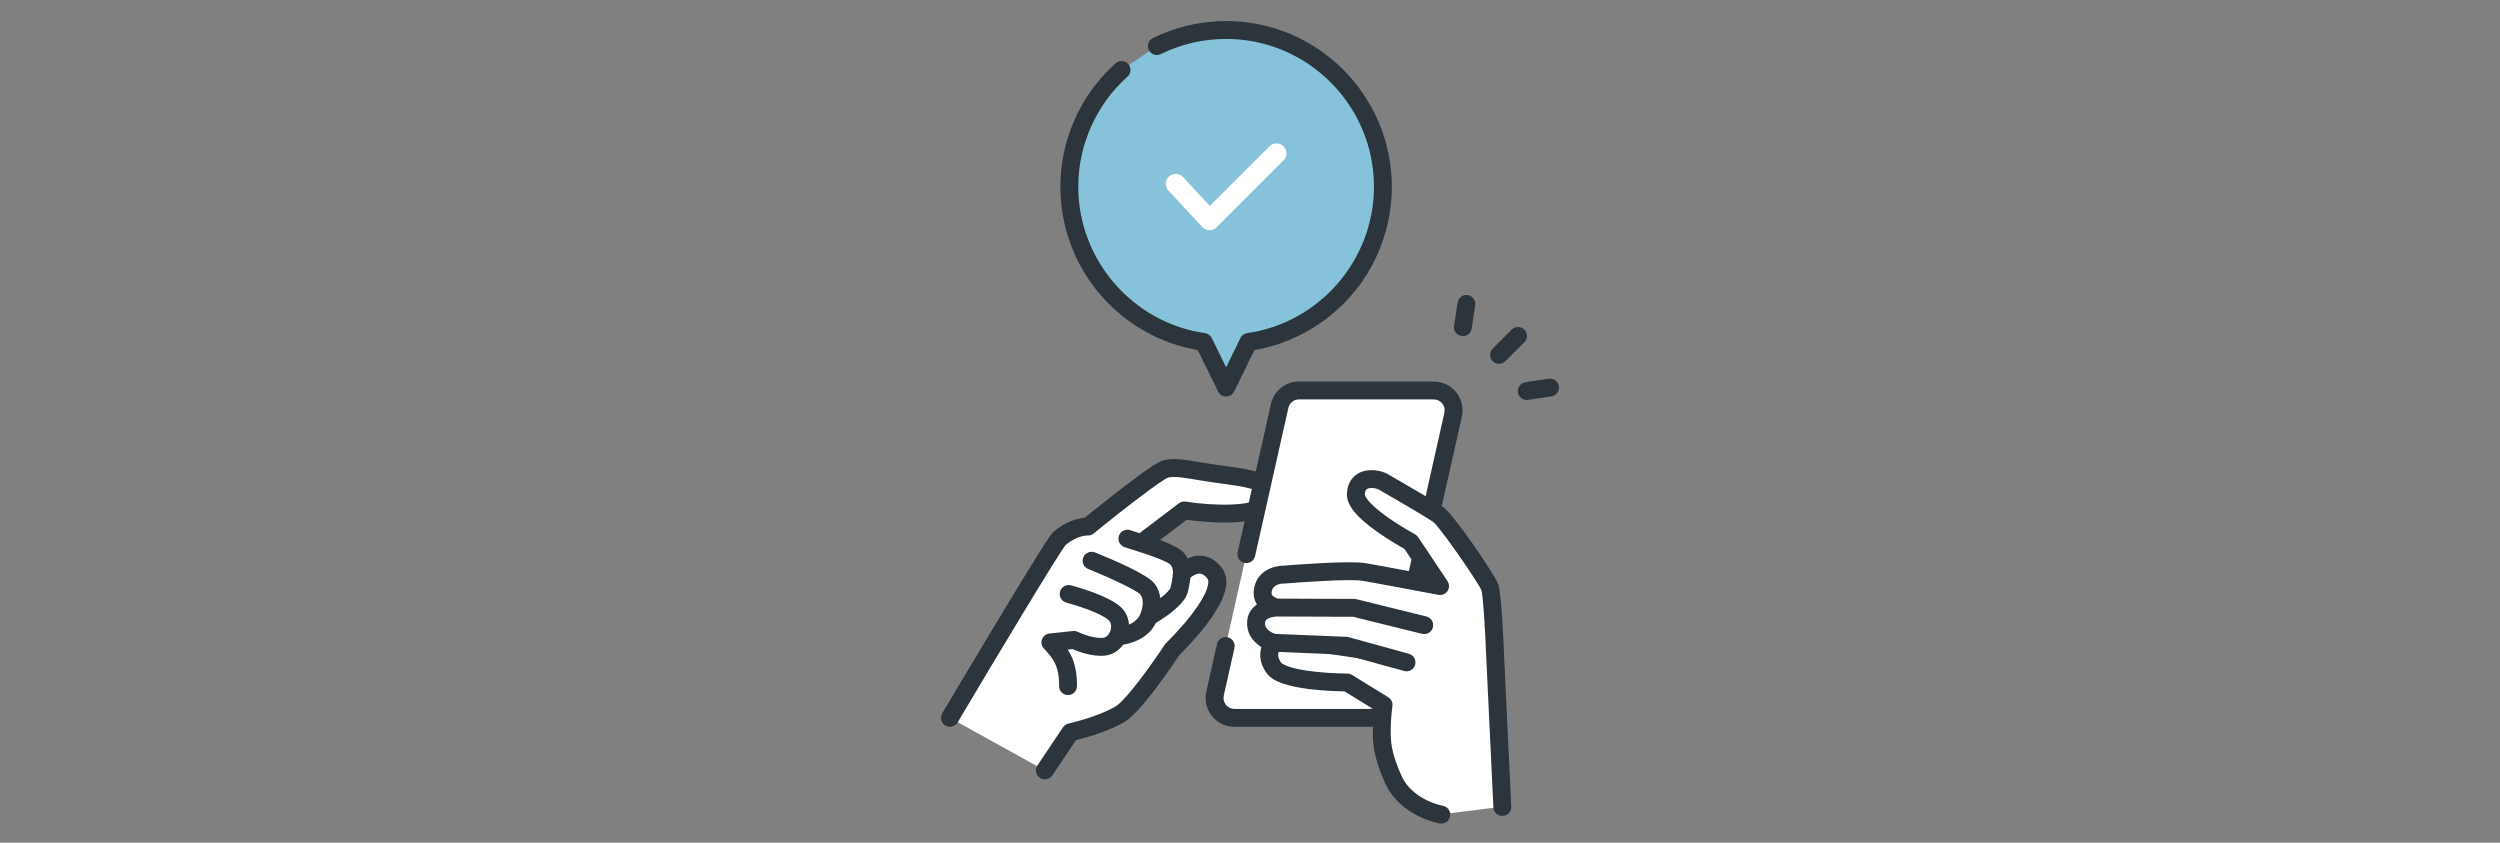 <svg width="356" height="120" viewBox="0 0 356 120" fill="none" xmlns="http://www.w3.org/2000/svg">
<rect x="0" y="0" width="356" height="120" fill="#808080" stroke="none"/>
<mask id="mask0_321_383" style="mask-type:alpha" maskUnits="userSpaceOnUse" x="0" y="0" width="356" height="120">
<rect width="356" height="120" fill="white"/>
</mask>
<g mask="url(#mask0_321_383)">
<path d="M174.596 4.273C171.056 4.273 167.708 5.097 164.734 6.564L159.71 9.959C155.144 14.047 152.269 19.988 152.269 26.6C152.269 37.848 160.589 47.15 171.41 48.696L174.596 55.194L177.782 48.696C188.603 47.15 196.923 37.848 196.923 26.6C196.923 14.27 186.926 4.273 174.596 4.273Z" fill="#86C3DB"/>
<path d="M174.596 56.255C174.191 56.255 173.822 56.024 173.644 55.661L170.701 49.66C165.4 48.77 160.546 46.058 156.984 41.985C153.261 37.727 151.209 32.263 151.209 26.6C151.209 19.957 154.05 13.603 159.004 9.168C159.441 8.778 160.112 8.814 160.502 9.252C160.893 9.689 160.856 10.359 160.419 10.75C155.915 14.782 153.331 20.559 153.331 26.6C153.331 37.113 161.169 46.161 171.561 47.647C171.909 47.696 172.209 47.914 172.363 48.229L174.597 52.785L176.831 48.229C176.985 47.914 177.286 47.696 177.633 47.647C188.025 46.161 195.863 37.113 195.863 26.6C195.863 14.875 186.324 5.334 174.597 5.334C171.299 5.334 168.139 6.069 165.205 7.516C164.679 7.775 164.043 7.558 163.785 7.033C163.526 6.508 163.741 5.872 164.267 5.613C167.494 4.02 170.97 3.212 174.596 3.212C187.492 3.212 197.984 13.704 197.984 26.6C197.984 32.263 195.932 37.727 192.209 41.985C188.647 46.059 183.793 48.77 178.492 49.66L175.549 55.661C175.371 56.024 175.002 56.255 174.597 56.255H174.596Z" fill="#2C353B"/>
<path d="M174.596 56.467C174.113 56.467 173.665 56.187 173.453 55.754L170.558 49.851C165.257 48.935 160.384 46.194 156.824 42.125C153.067 37.828 150.997 32.315 150.997 26.6C150.997 19.896 153.865 13.484 158.863 9.011C159.386 8.543 160.193 8.588 160.661 9.11C160.887 9.363 161.002 9.69 160.983 10.03C160.965 10.369 160.815 10.682 160.562 10.908C156.103 14.9 153.545 20.62 153.545 26.6C153.545 37.008 161.303 45.966 171.592 47.436C172.01 47.495 172.369 47.757 172.556 48.136L174.599 52.302L176.641 48.136C176.827 47.757 177.187 47.495 177.605 47.436C187.894 45.965 195.652 37.008 195.652 26.6C195.652 14.991 186.208 5.546 174.599 5.546C171.333 5.546 168.206 6.272 165.3 7.705C164.994 7.855 164.649 7.878 164.326 7.769C164.004 7.66 163.744 7.431 163.594 7.127C163.444 6.821 163.421 6.476 163.53 6.155C163.639 5.832 163.868 5.572 164.172 5.422C167.429 3.815 170.937 3 174.596 3C187.608 3 198.196 13.586 198.196 26.6C198.196 32.314 196.126 37.828 192.369 42.125C188.809 46.194 183.936 48.935 178.635 49.851L175.74 55.754C175.528 56.187 175.08 56.467 174.597 56.467H174.596ZM159.71 9.11C159.508 9.11 159.306 9.181 159.144 9.327C154.235 13.721 151.42 20.016 151.42 26.6C151.42 32.212 153.452 37.626 157.143 41.845C160.661 45.868 165.489 48.569 170.735 49.45C170.803 49.462 170.861 49.505 170.891 49.566L173.833 55.567C173.975 55.856 174.275 56.043 174.596 56.043C174.917 56.043 175.217 55.856 175.358 55.567L178.301 49.566C178.331 49.505 178.389 49.462 178.456 49.45C183.704 48.569 188.531 45.868 192.049 41.845C195.738 37.626 197.771 32.212 197.771 26.6C197.771 13.821 187.375 3.424 174.596 3.424C171.002 3.424 167.559 4.225 164.359 5.803C164.155 5.903 164.004 6.077 163.93 6.291C163.857 6.504 163.872 6.736 163.973 6.939C164.073 7.142 164.246 7.294 164.461 7.367C164.676 7.439 164.906 7.425 165.109 7.325C168.073 5.863 171.264 5.122 174.594 5.122C186.437 5.122 196.072 14.756 196.072 26.6C196.072 37.217 188.157 46.356 177.66 47.856C177.381 47.895 177.142 48.069 177.018 48.323L174.784 52.878C174.749 52.95 174.675 52.997 174.593 52.997C174.511 52.997 174.439 52.95 174.402 52.878L172.168 48.323C172.044 48.071 171.805 47.895 171.526 47.856C161.03 46.355 153.113 37.217 153.113 26.6C153.113 20.498 155.722 14.664 160.272 10.591C160.44 10.44 160.541 10.232 160.553 10.006C160.566 9.779 160.49 9.561 160.338 9.393C160.171 9.206 159.939 9.11 159.706 9.11H159.71Z" fill="#2C353B"/>
<path d="M172.245 32.427C172.245 32.427 172.232 32.427 172.225 32.427C171.936 32.422 171.663 32.3 171.466 32.089L166.638 26.896C166.239 26.467 166.263 25.795 166.693 25.396C167.122 24.997 167.794 25.021 168.193 25.451L172.273 29.84L181.027 21.085C181.441 20.671 182.113 20.671 182.528 21.085C182.942 21.5 182.942 22.172 182.528 22.587L172.996 32.119C172.796 32.318 172.526 32.43 172.246 32.43L172.245 32.427Z" fill="white"/>
<path d="M172.245 32.781H172.218C171.837 32.774 171.468 32.61 171.209 32.33L166.381 27.136C166.123 26.859 165.989 26.5 166.003 26.122C166.017 25.744 166.177 25.395 166.454 25.137C167.026 24.607 167.923 24.639 168.453 25.209L172.283 29.329L180.777 20.835C181.328 20.283 182.225 20.283 182.777 20.835C183.329 21.387 183.329 22.284 182.777 22.835L173.245 32.368C172.977 32.635 172.622 32.782 172.245 32.782V32.781ZM167.415 25.465C167.242 25.465 167.07 25.528 166.934 25.655C166.795 25.784 166.716 25.959 166.709 26.147C166.702 26.335 166.77 26.517 166.897 26.655L171.725 31.849C171.855 31.989 172.039 32.071 172.23 32.074H172.243C172.433 32.074 172.61 32 172.744 31.867L182.276 22.335C182.552 22.059 182.552 21.61 182.276 21.334C182 21.059 181.552 21.059 181.276 21.334L172.263 30.348L167.934 25.69C167.795 25.54 167.606 25.465 167.416 25.465H167.415Z" fill="white"/>
<path d="M173.382 67.503C169.766 67.016 167.559 66.372 166.018 66.781C164.478 67.19 154.931 74.987 154.931 74.987C154.931 74.987 153.003 74.861 150.866 76.684C149.946 77.468 135.264 102.224 135.264 102.224L148.783 109.709L152.43 104.278C152.43 104.278 156.728 103.334 159.495 101.7C161.754 100.365 166.921 92.503 166.921 92.503C166.921 92.503 175.177 84.587 172.976 81.653C170.874 78.849 168.289 81.653 168.289 81.653C168.289 81.653 168.422 80.459 167.583 79.536C166.744 78.614 162.504 77.346 162.504 77.346L168.629 72.693C168.629 72.693 181.853 74.786 180.764 69.964C180.412 68.404 177.101 68.004 173.383 67.504L173.382 67.503Z" fill="white"/>
<path d="M181.798 69.73C181.293 67.493 178 67.052 173.832 66.493L173.525 66.452C172.478 66.312 171.54 66.155 170.714 66.017C168.59 65.664 167.055 65.409 165.748 65.756C165.368 65.856 164.577 66.067 159.249 70.199C157.198 71.791 155.247 73.365 154.541 73.938C153.737 74.001 151.999 74.325 150.179 75.876C149.915 76.101 149.474 76.478 141.814 89.2C138.071 95.418 134.391 101.62 134.355 101.682C134.056 102.186 134.222 102.836 134.725 103.136C135.229 103.435 135.88 103.269 136.18 102.766C141.636 93.564 150.604 78.631 151.593 77.461C153.323 76.004 154.817 76.043 154.865 76.046C155.141 76.072 155.39 75.985 155.605 75.808C160.132 72.11 165.372 68.105 166.293 67.807C167.159 67.576 168.504 67.801 170.367 68.111C171.209 68.251 172.164 68.41 173.243 68.555L173.552 68.596C175.303 68.831 176.957 69.053 178.162 69.389C179.624 69.795 179.727 70.182 179.73 70.198C179.833 70.655 179.71 70.864 179.561 71.022C178.256 72.417 172.479 72.227 168.796 71.645C168.51 71.6 168.218 71.673 167.988 71.849L162.303 76.168L160.859 75.704C160.302 75.524 159.703 75.831 159.525 76.39C159.345 76.947 159.652 77.546 160.211 77.724L162.182 78.356C162.182 78.356 162.187 78.356 162.192 78.359C162.196 78.359 162.199 78.362 162.203 78.363C164.302 78.992 166.451 79.873 166.801 80.251C167.268 80.764 167.241 81.463 167.237 81.529C167.232 81.569 167.229 81.607 167.229 81.648C167.229 81.655 167.217 82.367 166.877 83.755C166.778 84.157 166.01 84.878 165.047 85.597C165.014 84.822 164.805 83.993 164.246 83.255C163.254 81.947 158.031 79.751 155.831 78.867C155.288 78.649 154.67 78.912 154.452 79.456C154.233 79.999 154.497 80.617 155.04 80.836C158.266 82.132 162.056 83.93 162.555 84.539C163.301 85.52 162.734 87.12 162.612 87.43C162.207 88.464 161.329 88.992 160.556 89.261C160.566 88.234 160.179 87.273 159.436 86.591C157.669 84.967 152.966 83.701 152.436 83.562C151.87 83.414 151.29 83.753 151.14 84.319C150.992 84.887 151.331 85.467 151.897 85.615C153.197 85.956 156.829 87.078 157.999 88.153C158.635 88.737 158.412 89.613 158.327 89.868C158.15 90.405 157.713 90.975 157.136 91.038C155.78 91.182 153.974 90.466 153.392 90.179C153.211 90.088 153.009 90.053 152.808 90.074L149.455 90.429C149.045 90.473 148.697 90.751 148.564 91.142C148.431 91.533 148.536 91.966 148.834 92.251C148.847 92.264 150.158 93.53 150.619 94.836C151.093 96.176 151.023 97.637 151.021 97.65C150.987 98.236 151.436 98.737 152.02 98.769C152.041 98.769 152.061 98.77 152.081 98.77C152.64 98.77 153.107 98.335 153.139 97.77C153.143 97.694 153.238 95.882 152.618 94.129C152.388 93.478 152.029 92.858 151.659 92.329L152.739 92.215C153.487 92.546 155.524 93.344 157.358 93.148C158.33 93.045 159.214 92.471 159.808 91.606C160.943 91.448 163.332 90.844 164.428 88.561C165.682 87.817 168.515 85.97 168.934 84.263C169.176 83.278 169.275 82.574 169.318 82.145C169.685 81.839 170.305 81.44 170.892 81.473C171.326 81.497 171.728 81.766 172.124 82.292C172.556 82.866 172.208 84.541 169.94 87.521C168.223 89.777 166.204 91.721 166.184 91.741C166.126 91.796 166.075 91.857 166.031 91.923C164.086 94.884 160.443 99.909 158.952 100.789C156.367 102.316 152.241 103.235 152.2 103.244C151.932 103.302 151.699 103.462 151.546 103.688L147.899 109.119C147.572 109.606 147.702 110.265 148.189 110.592C148.37 110.713 148.577 110.771 148.779 110.771C149.121 110.771 149.457 110.607 149.66 110.302L153.074 105.216C154.255 104.929 157.638 104.028 160.03 102.614C162.356 101.241 166.955 94.371 167.739 93.184C168.16 92.772 169.984 90.959 171.614 88.821C174.348 85.235 175.071 82.681 173.822 81.015C172.84 79.706 171.742 79.386 170.993 79.348C170.244 79.31 169.565 79.525 169.009 79.809C168.862 79.48 168.655 79.14 168.365 78.82C167.76 78.154 166.137 77.465 164.751 76.967L168.913 73.805C169.736 73.918 171.574 74.141 173.596 74.193C177.47 74.293 179.928 73.73 181.106 72.473C181.797 71.736 182.034 70.788 181.795 69.73H181.798Z" fill="#2C353B"/>
<path d="M148.782 110.982C148.529 110.982 148.284 110.907 148.073 110.766C147.49 110.374 147.335 109.582 147.725 108.999L151.372 103.568C151.556 103.295 151.835 103.105 152.156 103.034C152.197 103.026 156.291 102.113 158.846 100.604C160.306 99.741 163.92 94.748 165.856 91.803C165.908 91.724 165.97 91.649 166.038 91.584C166.058 91.565 168.061 89.636 169.773 87.389C172.124 84.301 172.252 82.81 171.957 82.416C171.602 81.943 171.25 81.702 170.884 81.681C170.357 81.651 169.796 82.033 169.523 82.249C169.476 82.684 169.373 83.373 169.144 84.309C168.725 86.018 166.139 87.785 164.594 88.708C163.455 91.007 161.025 91.633 159.932 91.8C159.294 92.686 158.371 93.252 157.385 93.356C155.55 93.552 153.541 92.792 152.709 92.43L152.037 92.501C152.384 93.035 152.648 93.557 152.824 94.055C153.456 95.843 153.36 97.701 153.355 97.779C153.316 98.476 152.719 99.021 152.012 98.977C151.311 98.937 150.774 98.335 150.813 97.633C150.813 97.62 150.88 96.196 150.423 94.903C149.979 93.644 148.704 92.413 148.691 92.4C148.335 92.058 148.207 91.536 148.367 91.067C148.527 90.6 148.947 90.264 149.438 90.213L152.791 89.858C153.033 89.832 153.275 89.876 153.493 89.984C154.059 90.264 155.814 90.96 157.119 90.821C157.598 90.77 157.979 90.254 158.13 89.796C158.204 89.572 158.402 88.804 157.86 88.305C156.722 87.259 153.135 86.153 151.849 85.815C151.17 85.636 150.762 84.939 150.941 84.26C151.119 83.581 151.816 83.173 152.495 83.352C153.032 83.492 157.779 84.77 159.584 86.429C160.29 87.076 160.703 87.963 160.766 88.948C161.583 88.602 162.139 88.064 162.419 87.347C162.534 87.055 163.069 85.553 162.391 84.66C161.97 84.147 158.498 82.446 154.967 81.027C154.651 80.9 154.404 80.658 154.271 80.345C154.138 80.033 154.134 79.686 154.261 79.371C154.523 78.72 155.265 78.403 155.917 78.663C158.669 79.77 163.434 81.818 164.421 83.12C164.867 83.708 165.14 84.401 165.233 85.185C166.212 84.42 166.625 83.91 166.678 83.697C167.009 82.344 167.024 81.645 167.024 81.638C167.024 81.593 167.027 81.546 167.033 81.498C167.036 81.442 167.054 80.829 166.651 80.385C166.366 80.078 164.336 79.214 162.148 78.559L162.127 78.552L160.153 77.918C159.484 77.703 159.116 76.984 159.33 76.316C159.545 75.649 160.262 75.279 160.931 75.493L162.27 75.923L167.866 71.672C168.141 71.463 168.494 71.373 168.835 71.428C173.05 72.093 178.291 72.069 179.413 70.871C179.518 70.759 179.612 70.621 179.533 70.254C179.508 70.213 179.287 69.913 178.113 69.587C176.922 69.255 175.276 69.035 173.533 68.801L173.222 68.759C172.138 68.613 171.182 68.455 170.339 68.313C168.503 68.008 167.177 67.787 166.354 68.005C165.571 68.26 160.807 71.832 155.745 75.965C155.482 76.18 155.173 76.278 154.851 76.25C154.851 76.25 154.848 76.25 154.841 76.25C154.711 76.25 153.33 76.279 151.75 77.604C150.713 78.86 141.779 93.743 136.368 102.866C136.01 103.47 135.228 103.67 134.623 103.312C134.019 102.954 133.82 102.171 134.178 101.567C134.568 100.909 138.054 95.036 141.639 89.084C149.317 76.333 149.756 75.957 150.048 75.708C151.846 74.174 153.562 73.805 154.465 73.725C155.234 73.101 157.123 71.577 159.126 70.024C164.489 65.865 165.277 65.655 165.702 65.543C167.054 65.184 168.606 65.443 170.756 65.801C171.585 65.938 172.519 66.094 173.562 66.234L173.869 66.275C178.118 66.845 181.475 67.295 182.014 69.676C182.271 70.805 182.014 71.82 181.273 72.611C180.051 73.915 177.541 74.498 173.603 74.399C171.667 74.35 169.91 74.146 168.984 74.022L165.201 76.896C166.928 77.541 168.05 78.138 168.535 78.673C168.767 78.928 168.964 79.212 169.121 79.521C169.755 79.231 170.391 79.1 171.015 79.132C171.809 79.173 172.973 79.508 174.003 80.883C175.317 82.636 174.594 85.273 171.795 88.944C170.162 91.084 168.313 92.925 167.916 93.314C167 94.699 162.49 101.407 160.15 102.791C157.813 104.173 154.581 105.062 153.217 105.397L149.848 110.413C149.612 110.766 149.216 110.976 148.79 110.976L148.782 110.982ZM170.824 81.254C170.851 81.254 170.878 81.254 170.906 81.256C171.407 81.285 171.861 81.58 172.297 82.16C172.915 82.985 172.099 85.035 170.111 87.645C168.38 89.92 166.352 91.87 166.333 91.889C166.287 91.933 166.246 91.983 166.211 92.035C164.254 95.012 160.585 100.069 159.062 100.967C156.449 102.511 152.289 103.438 152.248 103.447C152.033 103.494 151.847 103.621 151.726 103.804L148.079 109.235C147.818 109.624 147.922 110.152 148.311 110.413C148.451 110.508 148.615 110.558 148.783 110.558C149.068 110.558 149.331 110.418 149.489 110.181L152.949 105.028L153.03 105.008C154.326 104.692 157.593 103.81 159.928 102.429C162.247 101.059 167.03 93.878 167.568 93.065L167.596 93.03C167.952 92.682 169.811 90.838 171.449 88.691C174.119 85.191 174.841 82.721 173.656 81.14C172.724 79.898 171.69 79.594 170.987 79.559C170.373 79.529 169.741 79.675 169.11 79.997L168.91 80.099L168.82 79.894C168.667 79.552 168.463 79.238 168.213 78.962C167.747 78.45 166.526 77.829 164.683 77.165L164.315 77.034L168.859 73.582L168.947 73.593C169.838 73.715 171.628 73.928 173.605 73.979C177.417 74.078 179.82 73.536 180.955 72.325C181.594 71.642 181.815 70.761 181.591 69.775C181.119 67.682 177.891 67.249 173.804 66.702L173.497 66.661C172.447 66.519 171.509 66.364 170.681 66.227C168.58 65.877 167.065 65.625 165.802 65.961C165.464 66.05 164.673 66.261 159.378 70.366C157.332 71.952 155.407 73.508 154.674 74.102L154.623 74.143L154.557 74.149C153.725 74.213 152.067 74.544 150.315 76.038C150.078 76.24 149.636 76.616 141.994 89.309C138.411 95.259 134.925 101.133 134.539 101.782C134.295 102.193 134.43 102.713 134.831 102.952C135.235 103.191 135.755 103.058 135.994 102.655C141.431 93.488 150.43 78.502 151.429 77.322L151.454 77.297C153.244 75.789 154.804 75.83 154.871 75.831C155.094 75.851 155.291 75.787 155.469 75.641C159.949 71.983 165.242 67.921 166.226 67.602C167.147 67.357 168.511 67.583 170.4 67.897C171.242 68.037 172.194 68.196 173.272 68.34L173.58 68.381C175.341 68.618 177.001 68.84 178.22 69.179C179.662 69.579 179.902 69.988 179.938 70.145C180.064 70.704 179.887 70.981 179.717 71.162C178.281 72.696 172.236 72.398 168.763 71.849C168.535 71.813 168.3 71.873 168.116 72.011L162.344 76.397L160.795 75.899C160.35 75.756 159.87 76.002 159.727 76.448C159.658 76.664 159.676 76.894 159.781 77.096C159.884 77.297 160.061 77.447 160.276 77.516L162.255 78.151C162.255 78.151 162.265 78.154 162.271 78.157C164.199 78.734 166.539 79.652 166.955 80.101C167.466 80.662 167.454 81.394 167.447 81.535C167.443 81.579 167.44 81.61 167.44 81.643C167.44 81.65 167.43 82.377 167.081 83.8C166.941 84.372 165.825 85.274 165.171 85.762L164.849 86.003L164.832 85.601C164.796 84.741 164.54 83.994 164.075 83.379C163.408 82.5 160.296 80.886 155.751 79.059C155.316 78.885 154.821 79.096 154.647 79.531C154.562 79.741 154.565 79.972 154.654 80.18C154.743 80.388 154.907 80.55 155.118 80.634C157.832 81.725 162.124 83.674 162.718 84.398C163.537 85.477 162.937 87.173 162.809 87.502C162.456 88.405 161.701 89.081 160.626 89.456L160.34 89.555L160.343 89.254C160.353 88.266 159.979 87.375 159.29 86.743C157.561 85.154 152.906 83.9 152.381 83.763C151.928 83.644 151.464 83.916 151.345 84.369C151.226 84.822 151.498 85.287 151.951 85.406C153.265 85.751 156.94 86.888 158.141 87.993C158.871 88.664 158.622 89.646 158.528 89.93C158.328 90.533 157.829 91.174 157.158 91.244C155.755 91.394 153.896 90.66 153.299 90.364C153.153 90.292 152.992 90.264 152.831 90.279L149.478 90.635C149.151 90.668 148.871 90.893 148.765 91.205C148.659 91.516 148.744 91.865 148.981 92.093C148.994 92.104 150.342 93.409 150.82 94.761C151.311 96.15 151.235 97.643 151.235 97.657C151.208 98.125 151.567 98.527 152.034 98.553C152.051 98.553 152.067 98.554 152.084 98.554C152.532 98.554 152.904 98.202 152.93 97.753C152.934 97.678 153.026 95.904 152.422 94.194C152.227 93.641 151.912 93.052 151.488 92.445L151.283 92.151L152.775 91.993L152.828 92.015C153.593 92.353 155.565 93.12 157.339 92.932C158.231 92.837 159.068 92.308 159.637 91.481L159.689 91.404L159.781 91.391C161.003 91.22 163.207 90.613 164.239 88.464L164.267 88.406L164.322 88.374C165.513 87.666 168.329 85.844 168.73 84.207C168.97 83.23 169.069 82.532 169.11 82.119L169.118 82.033L169.185 81.978C169.514 81.704 170.156 81.255 170.826 81.255L170.824 81.254Z" fill="#2C353B"/>
<path d="M204.162 55.602H184.978C183.654 55.602 182.508 56.52 182.218 57.812L177.479 78.914L174.542 91.993L173.018 98.775C172.621 100.543 173.966 102.224 175.779 102.224H194.962C196.286 102.224 197.432 101.306 197.722 100.014L206.92 59.051C207.318 57.283 205.972 55.602 204.16 55.602H204.162Z" fill="white"/>
<path d="M194.963 103.285H175.78C174.592 103.285 173.485 102.753 172.743 101.825C172 100.897 171.724 99.7 171.984 98.541L173.508 91.759C173.637 91.188 174.204 90.828 174.776 90.957C175.347 91.086 175.706 91.653 175.578 92.225L174.054 99.007C173.935 99.533 174.061 100.078 174.399 100.499C174.736 100.921 175.24 101.163 175.78 101.163H194.963C195.797 101.163 196.507 100.595 196.689 99.782L205.888 58.819C206.007 58.293 205.881 57.748 205.543 57.327C205.206 56.905 204.702 56.663 204.162 56.663H184.978C184.145 56.663 183.435 57.231 183.252 58.044L178.513 79.146C178.385 79.717 177.819 80.077 177.246 79.948C176.674 79.819 176.315 79.252 176.444 78.68L181.183 57.579C181.585 55.791 183.145 54.541 184.978 54.541H204.162C205.35 54.541 206.456 55.073 207.199 56.001C207.942 56.929 208.218 58.126 207.957 59.285L198.759 100.247C198.357 102.036 196.797 103.285 194.963 103.285Z" fill="#2C353B"/>
<path d="M194.963 103.497H175.78C174.527 103.497 173.359 102.937 172.577 101.958C171.795 100.98 171.503 99.718 171.778 98.495L173.301 91.713C173.376 91.38 173.576 91.097 173.863 90.916C174.15 90.734 174.491 90.676 174.824 90.749C175.156 90.824 175.439 91.024 175.62 91.311C175.803 91.598 175.861 91.939 175.787 92.271L174.263 99.053C174.159 99.517 174.27 99.996 174.568 100.366C174.865 100.737 175.307 100.951 175.783 100.951H194.966C195.699 100.951 196.324 100.451 196.484 99.735L205.682 58.773C205.787 58.309 205.675 57.831 205.38 57.46C205.083 57.089 204.64 56.876 204.164 56.876H184.981C184.248 56.876 183.623 57.375 183.463 58.091L178.724 79.192C178.57 79.877 177.888 80.31 177.203 80.156C176.871 80.081 176.588 79.881 176.407 79.594C176.224 79.307 176.166 78.966 176.24 78.634L180.978 57.532C181.402 55.646 183.047 54.328 184.981 54.328H204.164C205.418 54.328 206.585 54.889 207.367 55.867C208.15 56.844 208.441 58.108 208.167 59.33L198.968 100.293C198.545 102.179 196.899 103.497 194.966 103.497H194.963ZM174.541 91.142C174.382 91.142 174.225 91.188 174.088 91.274C173.897 91.396 173.764 91.584 173.714 91.806L172.191 98.588C171.945 99.684 172.206 100.815 172.908 101.692C173.61 102.569 174.657 103.071 175.78 103.071H194.963C196.696 103.071 198.172 101.89 198.552 100.199L207.751 59.237C207.997 58.14 207.735 57.01 207.033 56.133C206.332 55.256 205.285 54.754 204.162 54.754H184.978C183.245 54.754 181.77 55.935 181.389 57.625L176.65 78.727C176.6 78.948 176.64 79.175 176.76 79.366C176.882 79.557 177.07 79.69 177.291 79.74C177.748 79.843 178.202 79.555 178.305 79.098L183.043 57.996C183.248 57.085 184.042 56.45 184.975 56.45H204.159C204.764 56.45 205.327 56.72 205.705 57.192C206.083 57.665 206.224 58.273 206.091 58.863L196.893 99.826C196.688 100.737 195.894 101.372 194.96 101.372H175.777C175.173 101.372 174.609 101.102 174.231 100.629C173.853 100.157 173.712 99.549 173.845 98.957L175.368 92.175C175.418 91.954 175.378 91.727 175.258 91.536C175.136 91.345 174.948 91.212 174.727 91.162C174.665 91.148 174.601 91.141 174.539 91.141L174.541 91.142Z" fill="#2C353B"/>
<path d="M181.803 86.515L202.805 89.019L192.834 86.555L181.803 86.515Z" fill="white"/>
<path d="M202.755 89.441L181.754 86.936L181.806 86.091L192.888 86.13L192.937 86.143L202.908 88.607L202.755 89.441ZM189.173 86.966L196.045 87.785L192.783 86.979L189.173 86.966Z" fill="#2C353B"/>
<path d="M211.769 83.639C211.348 82.484 205.709 74.194 204.435 73.294C203.161 72.393 197.834 69.332 196.669 68.659C195.503 67.985 192.768 67.769 192.688 70.389C192.608 72.978 200.493 77.198 200.493 77.198L204.674 83.459C204.674 83.459 196.073 81.825 193.843 81.448C191.614 81.07 182.445 81.825 182.445 81.825C182.445 81.825 179.945 81.746 179.467 83.888C178.989 86.03 181.418 86.516 181.418 86.516C181.418 86.516 178.471 86.556 178.471 88.746C178.471 90.936 181.021 91.533 181.021 91.533C181.021 91.533 179.507 93.047 181.021 95.116C182.534 97.187 191.454 97.187 191.454 97.187L196.63 100.373C196.63 100.373 196.198 103.162 196.449 105.803C196.701 108.444 198.273 111.51 198.273 111.51C198.273 111.51 199.896 114.919 204.854 116.009L213.543 114.919L212.537 93.734C212.537 93.734 212.192 84.795 211.771 83.64L211.769 83.639Z" fill="white"/>
<path d="M181.406 91.533L200.281 94.32L191.702 91.957L181.406 91.533Z" fill="white"/>
<path d="M200.219 94.74L181.344 91.953L181.423 91.11L191.767 91.536L191.814 91.548L200.393 93.911L200.217 94.74H200.219ZM189.425 92.288L193.478 92.887L191.636 92.379L189.425 92.288Z" fill="#2C353B"/>
<path d="M213.981 93.693C213.899 91.557 213.595 84.492 213.151 83.275C212.648 81.899 206.908 73.471 205.432 72.427C204.333 71.651 200.598 69.478 197.885 67.912L197.585 67.738C196.532 67.129 194.808 66.88 193.549 67.581C192.596 68.111 192.052 69.096 192.012 70.353C191.965 71.847 193.339 73.524 196.335 75.629C197.95 76.763 199.548 77.673 200.141 78.001L202.774 81.945C200.051 81.432 195.881 80.65 194.404 80.4C192.148 80.019 183.978 80.665 182.797 80.761C182.783 80.761 182.769 80.761 182.753 80.761C181.553 80.761 179.329 81.354 178.816 83.654C178.623 84.519 178.752 85.331 179.189 86.001C179.22 86.048 179.252 86.093 179.284 86.139C178.454 86.638 177.794 87.459 177.794 88.743C177.794 90.4 178.846 91.461 179.88 92.048C179.537 93.014 179.518 94.332 180.546 95.74C181.071 96.459 182.319 97.472 187.073 97.981C189.024 98.189 190.831 98.234 191.531 98.243L195.871 100.914C195.754 101.945 195.589 103.945 195.774 105.901C196.037 108.663 197.586 111.75 197.705 111.982C197.865 112.306 199.739 115.885 205.008 117.044C205.084 117.061 205.16 117.07 205.237 117.07C205.725 117.07 206.163 116.731 206.272 116.236C206.398 115.663 206.036 115.097 205.465 114.972C201.121 114.017 199.67 111.167 199.613 111.053C199.609 111.043 199.605 111.034 199.599 111.025C199.585 110.996 198.118 108.11 197.887 105.701C197.653 103.23 198.057 100.56 198.061 100.535C198.127 100.113 197.933 99.693 197.569 99.468L192.393 96.282C192.226 96.179 192.033 96.125 191.837 96.125C191.816 96.125 189.637 96.122 187.3 95.872C183.051 95.418 182.329 94.583 182.259 94.488C181.641 93.642 181.744 92.998 181.931 92.614L191.534 93.01L199.995 95.341C200.09 95.367 200.185 95.379 200.278 95.379C200.744 95.379 201.171 95.071 201.301 94.6C201.457 94.035 201.124 93.451 200.56 93.296L191.981 90.933C191.903 90.912 191.824 90.899 191.743 90.896L181.567 90.478C181.217 90.373 179.916 89.904 179.916 88.744C179.916 87.647 181.693 87.579 181.812 87.576L192.703 87.615L202.55 90.049C202.635 90.07 202.721 90.08 202.805 90.08C203.282 90.08 203.715 89.756 203.835 89.273C203.975 88.705 203.628 88.129 203.06 87.989L193.089 85.525C193.007 85.505 192.922 85.493 192.838 85.493L181.935 85.454C181.686 85.382 181.183 85.181 180.965 84.84C180.888 84.721 180.798 84.516 180.887 84.117C181.16 82.892 182.634 82.882 182.795 82.885C182.836 82.885 182.876 82.885 182.916 82.882C185.43 82.675 192.329 82.203 194.049 82.493C196.244 82.864 204.774 84.483 204.859 84.5C205.279 84.58 205.705 84.4 205.941 84.043C206.178 83.687 206.176 83.224 205.938 82.868L201.757 76.606C201.66 76.462 201.529 76.342 201.375 76.26C201.355 76.25 199.424 75.21 197.537 73.883C194.136 71.489 194.127 70.461 194.129 70.418C194.151 69.67 194.46 69.499 194.576 69.434C195.086 69.149 196.009 69.28 196.518 69.574L196.819 69.748C198.363 70.638 203.057 73.348 204.203 74.157C205.182 74.853 210.724 82.871 211.152 83.997C211.382 84.691 211.691 89.511 211.856 93.781L212.862 114.966C212.89 115.552 213.39 116.003 213.973 115.976C214.558 115.948 215.01 115.451 214.983 114.865L213.977 93.689L213.981 93.693Z" fill="#2C353B"/>
<path d="M205.24 117.283C205.148 117.283 205.056 117.273 204.965 117.253C199.629 116.081 197.718 112.485 197.518 112.079C197.347 111.743 195.832 108.7 195.567 105.923C195.386 104.029 195.535 102.092 195.649 101.027L191.473 98.456C190.74 98.445 188.965 98.398 187.055 98.193C182.217 97.675 180.927 96.617 180.379 95.866C179.294 94.381 179.352 93.048 179.628 92.144C178.802 91.638 177.585 90.579 177.585 88.743C177.585 87.621 178.069 86.703 178.988 86.078C178.54 85.365 178.41 84.512 178.611 83.608C179.15 81.193 181.47 80.549 182.754 80.549H182.79C184.364 80.42 192.196 79.812 194.44 80.191C195.794 80.42 199.369 81.088 202.317 81.643L199.992 78.161C199.35 77.805 197.793 76.912 196.214 75.801C193.155 73.651 191.752 71.917 191.801 70.345C191.842 69.009 192.427 67.961 193.447 67.394C194.775 66.654 196.587 66.914 197.692 67.552L197.992 67.726C200.71 69.295 204.45 71.469 205.557 72.252C207.048 73.307 212.845 81.811 213.352 83.2C213.794 84.413 214.089 90.934 214.195 93.682L215.201 114.857C215.217 115.197 215.1 115.522 214.871 115.774C214.642 116.026 214.329 116.173 213.99 116.188C213.65 116.204 213.326 116.088 213.074 115.859C212.822 115.629 212.674 115.317 212.658 114.977L211.652 93.792C211.469 89.023 211.157 84.66 210.959 84.065C210.557 83.005 205.009 74.987 204.088 74.332C202.952 73.529 198.268 70.824 196.729 69.936L196.42 69.758C195.961 69.492 195.123 69.377 194.687 69.619C194.6 69.667 194.368 69.796 194.349 70.424C194.349 70.428 194.426 71.427 197.667 73.709C199.544 75.03 201.464 76.062 201.482 76.073C201.666 76.172 201.825 76.315 201.941 76.489L206.121 82.75C206.407 83.178 206.408 83.732 206.124 84.161C205.839 84.59 205.33 84.805 204.825 84.708C203.931 84.538 196.116 83.056 194.02 82.702C192.321 82.415 185.444 82.886 182.938 83.093C182.89 83.097 182.842 83.098 182.794 83.097C182.647 83.097 181.335 83.104 181.099 84.164C181.019 84.523 181.113 84.67 181.149 84.727C181.314 84.987 181.732 85.169 181.971 85.243L192.843 85.283C192.944 85.283 193.045 85.295 193.144 85.319L203.115 87.784C203.797 87.952 204.214 88.644 204.046 89.326C203.904 89.896 203.396 90.293 202.811 90.293C202.707 90.293 202.604 90.281 202.504 90.257L192.681 87.829L181.816 87.79C181.754 87.791 180.134 87.845 180.134 88.746C180.134 89.725 181.231 90.151 181.61 90.267L191.759 90.685C191.855 90.69 191.951 90.704 192.045 90.731L200.623 93.093C200.952 93.184 201.225 93.396 201.393 93.692C201.561 93.987 201.604 94.331 201.513 94.658C201.362 95.208 200.857 95.593 200.287 95.593C200.174 95.593 200.059 95.577 199.949 95.546L191.51 93.222L182.078 92.833C181.956 93.178 181.951 93.695 182.439 94.364C182.445 94.372 183.101 95.208 187.331 95.661C189.655 95.91 191.823 95.913 191.845 95.913C192.081 95.913 192.312 95.978 192.513 96.101L197.689 99.287C198.127 99.556 198.359 100.059 198.281 100.566C198.276 100.593 197.876 103.244 198.108 105.68C198.333 108.045 199.783 110.899 199.797 110.927L199.814 110.959C199.871 111.074 201.276 113.83 205.52 114.762C205.852 114.836 206.135 115.034 206.319 115.32C206.503 115.607 206.562 115.946 206.49 116.279C206.363 116.859 205.841 117.279 205.248 117.279L205.24 117.283ZM182.754 80.975C181.594 80.975 179.505 81.549 179.024 83.702C178.844 84.509 178.963 85.266 179.368 85.888C179.396 85.932 179.426 85.975 179.455 86.016L179.593 86.204L179.393 86.324C178.473 86.877 178.007 87.693 178.007 88.747C178.007 90.484 179.246 91.448 179.986 91.868L180.14 91.956L180.081 92.123C179.795 92.929 179.675 94.19 180.719 95.618C181.219 96.305 182.426 97.274 187.098 97.773C189.043 97.981 190.849 98.025 191.535 98.035H191.593L196.099 100.808L196.084 100.942C195.968 101.955 195.802 103.945 195.987 105.884C196.249 108.629 197.828 111.757 197.896 111.889C198.088 112.279 199.912 115.709 205.054 116.839C205.115 116.852 205.176 116.859 205.237 116.859C205.631 116.859 205.98 116.579 206.064 116.192C206.112 115.97 206.073 115.744 205.95 115.553C205.828 115.362 205.639 115.23 205.416 115.181C200.976 114.205 199.482 111.274 199.421 111.149L199.408 111.124C199.394 111.095 197.909 108.17 197.675 105.724C197.439 103.235 197.846 100.532 197.851 100.505C197.903 100.165 197.749 99.831 197.457 99.652L192.281 96.466C192.147 96.384 191.994 96.34 191.837 96.34C191.816 96.34 189.626 96.337 187.279 96.085C183.029 95.631 182.21 94.782 182.089 94.617C181.413 93.692 181.526 92.969 181.741 92.525L181.802 92.399L191.592 92.808L200.053 95.139C200.127 95.159 200.203 95.17 200.28 95.17C200.66 95.17 200.997 94.914 201.097 94.546C201.158 94.328 201.128 94.099 201.017 93.901C200.905 93.704 200.722 93.563 200.505 93.502L191.926 91.139C191.864 91.123 191.8 91.113 191.735 91.11L181.532 90.69L181.507 90.683C181.084 90.555 179.704 90.042 179.704 88.747C179.704 87.453 181.59 87.372 181.807 87.367L192.728 87.406L202.6 89.847C202.666 89.864 202.736 89.872 202.804 89.872C203.194 89.872 203.533 89.606 203.627 89.227C203.739 88.773 203.461 88.311 203.006 88.2L193.035 85.735C192.97 85.72 192.902 85.711 192.834 85.711L181.903 85.672L181.874 85.663C181.743 85.625 181.075 85.414 180.785 84.96C180.634 84.724 180.6 84.435 180.679 84.076C180.989 82.688 182.619 82.675 182.798 82.678C182.834 82.678 182.866 82.678 182.899 82.675C185.42 82.467 192.343 81.995 194.086 82.289C196.187 82.644 204.006 84.127 204.89 84.295C205.237 84.362 205.576 84.217 205.766 83.932C205.955 83.646 205.954 83.277 205.764 82.991L201.583 76.729C201.505 76.613 201.4 76.519 201.277 76.452C201.257 76.442 199.315 75.397 197.418 74.061C194.056 71.696 193.915 70.611 193.921 70.417C193.947 69.548 194.346 69.326 194.477 69.254C195.057 68.932 196.058 69.067 196.628 69.396L196.93 69.57C198.48 70.465 203.178 73.176 204.33 73.99C205.37 74.73 210.903 82.736 211.355 83.927C211.604 84.674 211.91 89.558 212.074 93.779L213.08 114.963C213.091 115.189 213.189 115.397 213.357 115.55C213.526 115.703 213.742 115.779 213.967 115.771C214.193 115.76 214.403 115.662 214.555 115.494C214.708 115.325 214.786 115.109 214.775 114.882L213.769 93.704C213.599 89.319 213.296 84.295 212.951 83.352C212.453 81.986 206.769 73.637 205.309 72.604C204.217 71.832 200.488 69.663 197.777 68.1L197.477 67.926C196.476 67.347 194.84 67.108 193.65 67.77C192.766 68.262 192.26 69.183 192.223 70.365C192.179 71.781 193.524 73.399 196.456 75.46C198.056 76.585 199.636 77.486 200.241 77.82L200.287 77.846L203.229 82.252L202.733 82.159C199.704 81.588 195.795 80.856 194.368 80.614C192.123 80.235 183.759 80.9 182.814 80.978H182.804H182.753L182.754 80.975Z" fill="#2C353B"/>
<path d="M213.468 51.596C213.196 51.596 212.924 51.492 212.718 51.285C212.303 50.87 212.303 50.198 212.718 49.784L215.417 47.086C215.832 46.671 216.504 46.671 216.918 47.086C217.333 47.5 217.333 48.172 216.918 48.587L214.219 51.285C214.012 51.491 213.741 51.596 213.469 51.596H213.468Z" fill="#2C353B"/>
<path d="M213.468 51.808C213.128 51.808 212.808 51.675 212.568 51.435C212.071 50.938 212.071 50.13 212.568 49.634L215.267 46.936C215.764 46.439 216.571 46.439 217.068 46.936C217.565 47.432 217.565 48.24 217.068 48.737L214.369 51.435C214.128 51.675 213.808 51.808 213.469 51.808H213.468ZM216.165 46.988C215.948 46.988 215.731 47.07 215.566 47.236L212.866 49.934C212.535 50.265 212.535 50.804 212.866 51.135C213.026 51.294 213.24 51.384 213.466 51.384C213.692 51.384 213.906 51.296 214.066 51.135L216.765 48.437C217.096 48.106 217.096 47.567 216.765 47.236C216.6 47.07 216.382 46.988 216.165 46.988Z" fill="#2C353B"/>
<path d="M208.315 47.653C208.263 47.653 208.209 47.649 208.155 47.642C207.575 47.554 207.176 47.014 207.264 46.435L207.765 43.119C207.853 42.539 208.394 42.141 208.973 42.228C209.553 42.315 209.951 42.856 209.864 43.434L209.364 46.75C209.284 47.277 208.832 47.653 208.315 47.653Z" fill="#2C353B"/>
<path d="M208.315 47.865C208.252 47.865 208.187 47.861 208.124 47.851C207.788 47.8 207.492 47.622 207.29 47.347C207.087 47.074 207.004 46.738 207.055 46.401L207.556 43.085C207.606 42.748 207.785 42.453 208.059 42.25C208.334 42.048 208.669 41.966 209.004 42.016C209.699 42.12 210.178 42.771 210.074 43.464L209.573 46.78C209.48 47.398 208.939 47.864 208.315 47.864V47.865ZM208.813 42.427C208.634 42.427 208.46 42.484 208.311 42.593C208.129 42.727 208.01 42.925 207.976 43.149L207.475 46.465C207.441 46.688 207.496 46.913 207.631 47.096C207.765 47.278 207.963 47.397 208.187 47.431C208.229 47.438 208.271 47.441 208.315 47.441C208.731 47.441 209.09 47.13 209.153 46.718L209.654 43.402C209.723 42.939 209.403 42.506 208.941 42.436C208.898 42.428 208.856 42.426 208.812 42.426L208.813 42.427Z" fill="#2C353B"/>
<path d="M217.409 56.75C216.893 56.75 216.44 56.372 216.361 55.847C216.273 55.267 216.672 54.727 217.252 54.64L220.568 54.139C221.148 54.052 221.688 54.451 221.776 55.031C221.864 55.611 221.465 56.151 220.885 56.237L217.569 56.738C217.515 56.747 217.461 56.751 217.409 56.751V56.75Z" fill="#2C353B"/>
<path d="M217.409 56.962C216.785 56.962 216.245 56.496 216.151 55.878C216.1 55.541 216.184 55.206 216.386 54.932C216.588 54.659 216.884 54.479 217.221 54.428L220.537 53.927C221.231 53.824 221.881 54.302 221.986 54.997C222.036 55.334 221.953 55.669 221.751 55.943C221.548 56.216 221.253 56.396 220.916 56.447L217.6 56.948C217.536 56.958 217.473 56.962 217.409 56.962ZM220.726 54.34C220.684 54.34 220.642 54.343 220.599 54.35L217.283 54.851C217.06 54.885 216.861 55.004 216.727 55.186C216.593 55.369 216.538 55.592 216.571 55.817C216.639 56.271 217.077 56.598 217.538 56.53L220.854 56.029C221.077 55.996 221.275 55.877 221.41 55.694C221.544 55.512 221.599 55.288 221.565 55.063C221.502 54.643 221.14 54.342 220.726 54.342V54.34Z" fill="#2C353B"/>
</g>
</svg>
